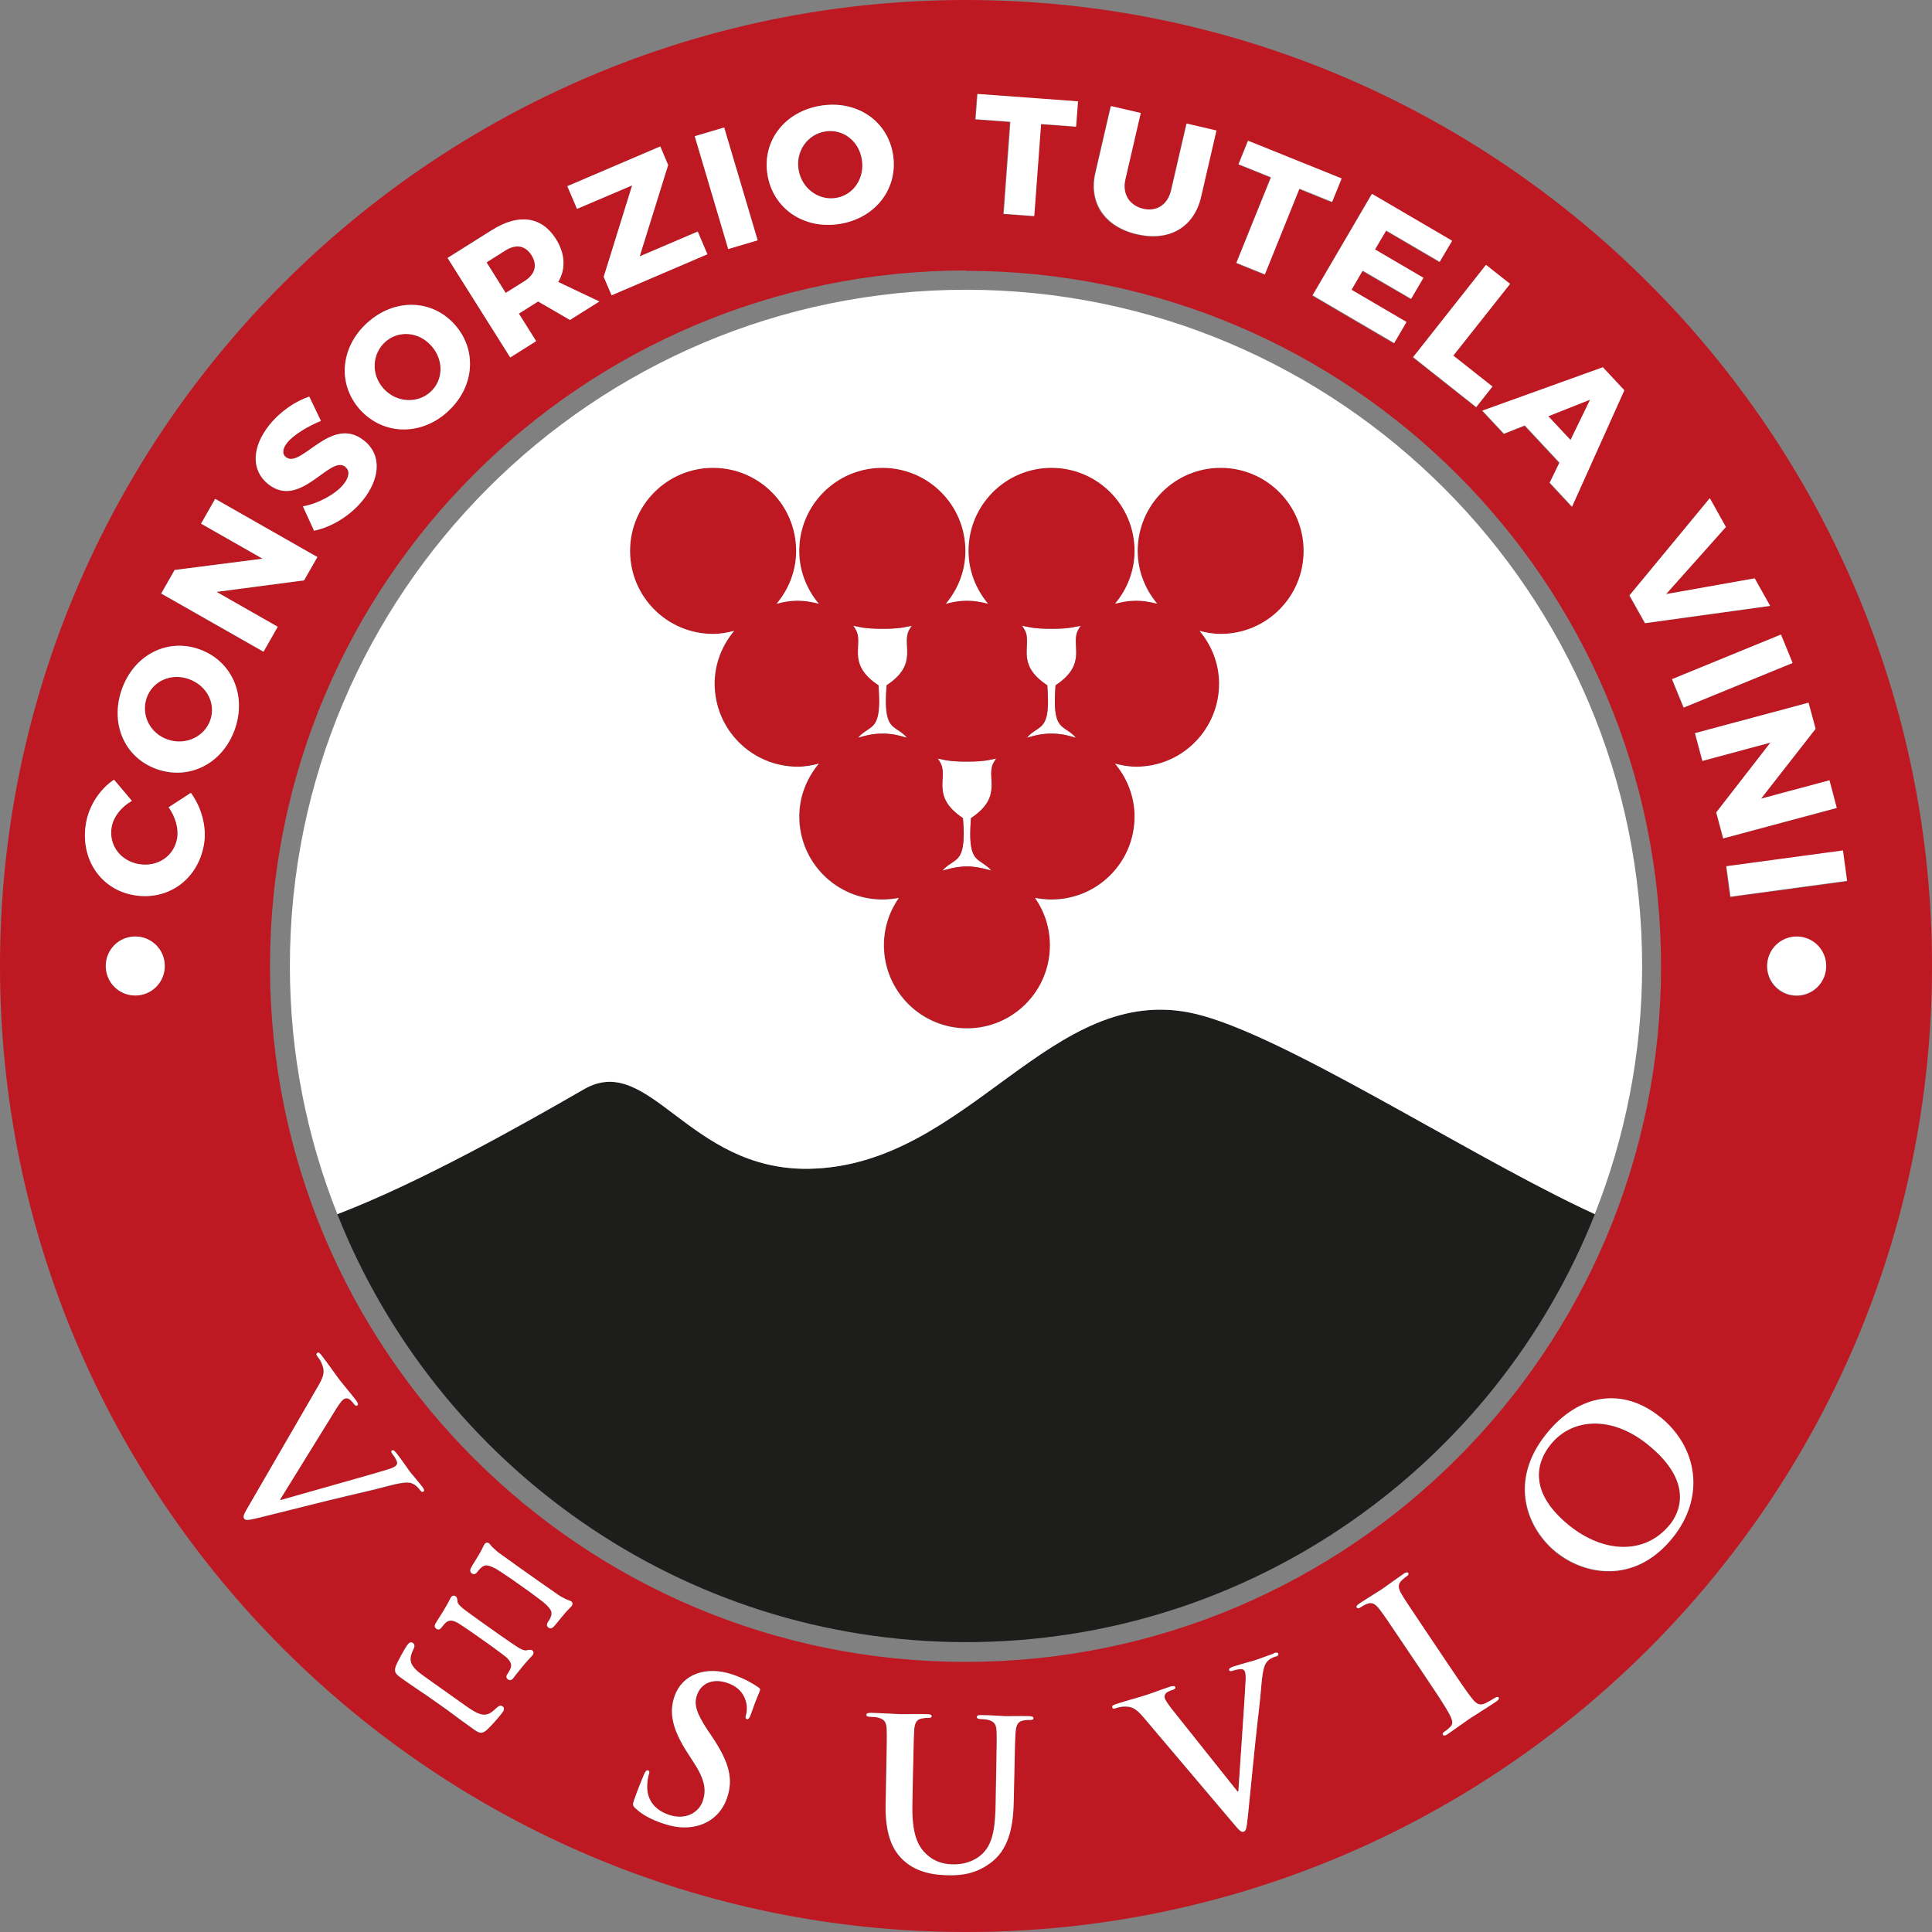 <?xml version="1.0" encoding="UTF-8"?><svg xmlns="http://www.w3.org/2000/svg" viewBox="0 0 164.36 164.36"><rect x="0" y="0" width="164.36" height="164.36" fill="#808080" stroke="none"/><defs><style>.d{fill:#fff;}.e{fill:#be1823;}.f{fill:#1d1d1b;}</style></defs><g id="a"/><g id="b"><g id="c"><g><path class="e" d="M36.6,33.35c1.12-1,1.17-2.74,.08-3.95-1.09-1.21-2.8-1.32-3.92-.32-1.12,1-1.23,2.76-.14,3.97,1.09,1.21,2.87,1.3,3.98,.3"/><path class="e" d="M16.07,57.77c-1.53-.54-3.09,.18-3.59,1.59-.5,1.41,.24,3.01,1.77,3.55,1.53,.54,3.14-.24,3.63-1.64,.5-1.41-.29-2.96-1.82-3.5"/><path class="e" d="M45.22,21.7c-.53-.83-1.33-.95-2.22-.39l-1.6,1.01,1.63,2.6,1.61-1.01c.89-.56,1.12-1.35,.59-2.21"/><path class="e" d="M71.12,16.85c1.48-.24,2.46-1.67,2.21-3.27-.26-1.61-1.64-2.63-3.11-2.39s-2.53,1.65-2.27,3.25c.26,1.61,1.71,2.65,3.18,2.41"/><polygon class="e" points="135.28 33.99 131.71 35.41 133.6 37.43 135.28 33.99"/><path class="e" d="M140.19,122.91c-3.09-2.5-6.45-2.28-8.28-.02-1.29,1.59-1.87,4.11,1.57,6.89,2.87,2.32,6.43,2.58,8.57-.06,.78-.97,2.12-3.58-1.86-6.81"/><path class="e" d="M164.36,82.18C164.36,36.87,127.49,0,82.18,0S0,36.87,0,82.18s36.86,82.18,82.18,82.18,82.18-36.87,82.18-82.18m-85.46,75.65c.78,.67,1.6,.76,2.2,.77,.78,.02,1.74-.21,2.47-.91,1-.96,1.08-2.55,1.12-4.38l.04-2.22c.06-2.7,.07-3.19,.04-3.76-.02-.6-.16-.89-.74-1.03-.14-.04-.44-.06-.64-.07-.2,0-.3-.04-.3-.17,0-.12,.13-.16,.38-.16,.9,.02,2.02,.1,2.04,.1,.21,0,1.33-.03,2.02,0,.25,0,.37,.04,.37,.17,0,.12-.11,.16-.32,.15-.2,0-.3,.01-.52,.04-.48,.08-.63,.38-.68,1-.05,.57-.06,1.06-.11,3.76l-.04,1.9c-.04,1.97-.28,4.06-1.79,5.31-1.28,1.06-2.56,1.23-3.72,1.2-.94-.02-2.64-.11-3.91-1.3-.89-.84-1.54-2.16-1.48-4.73l.05-2.59c.05-2.7,.06-3.19,.04-3.76-.02-.6-.16-.89-.74-1.03-.14-.04-.44-.06-.69-.07-.2,0-.3-.04-.3-.17,0-.12,.13-.16,.39-.16,.94,.02,2.06,.1,2.59,.1,.43,0,1.54-.02,2.18,0,.27,0,.39,.04,.39,.17,0,.12-.11,.16-.29,.15-.2,0-.3,.01-.52,.04-.48,.08-.63,.38-.68,1-.05,.57-.06,1.06-.11,3.76l-.05,2.48c-.05,2.57,.44,3.66,1.3,4.39m29.63-16.87c-.17,.06-.52,.17-.76,.47-.17,.22-.33,.59-.44,1.82-.15,1.8-.31,2.86-.56,5.23-.29,2.82-.49,4.91-.59,5.88-.12,1.12-.14,1.43-.38,1.5-.22,.07-.4-.13-.97-.82l-7.58-8.95c-.69-.8-1.03-.9-1.7-.87-.28,.01-.55,.1-.68,.14-.15,.05-.22,.01-.25-.09-.04-.14,.14-.21,.39-.29,.9-.29,1.88-.55,2.47-.74,.42-.14,1.22-.45,2.06-.72,.2-.06,.4-.09,.44,.03,.04,.12-.05,.18-.2,.23-.27,.09-.52,.18-.62,.33-.09,.12-.1,.26-.05,.41,.07,.22,.38,.64,.81,1.18l5.37,6.74,.07-.02c.13-2.09,.58-8.24,.62-9.48,.01-.25,0-.52-.05-.67-.04-.14-.15-.25-.32-.25-.22,0-.48,.06-.7,.13-.15,.05-.29,.08-.33-.04-.04-.13,.1-.22,.42-.32,.85-.27,1.57-.45,1.79-.52,.29-.09,1.06-.4,1.57-.57,.22-.07,.36-.08,.4,.04,.04,.12-.05,.18-.22,.24m18.76,3.79c-.97,.65-1.93,1.23-2.33,1.5-.34,.23-1.24,.89-1.83,1.29-.19,.13-.33,.15-.39,.05-.05-.07-.02-.16,.15-.28,.22-.15,.38-.3,.49-.41,.26-.26,.17-.57-.07-1.02-.34-.67-1.12-1.83-2.08-3.26l-1.74-2.59c-1.5-2.24-1.78-2.65-2.13-3.1-.37-.48-.68-.63-1.06-.49-.19,.07-.39,.18-.57,.3-.15,.1-.26,.13-.34,.01-.06-.09,.04-.2,.27-.36,.56-.38,1.52-.95,1.95-1.24,.37-.25,1.21-.88,1.77-1.25,.19-.13,.33-.18,.39-.09,.08,.12,.01,.21-.14,.31-.15,.1-.25,.19-.41,.34-.35,.34-.3,.67,.02,1.21,.29,.49,.56,.9,2.07,3.14l1.74,2.59c.96,1.43,1.74,2.59,2.23,3.19,.31,.37,.59,.56,1.07,.32,.23-.11,.57-.3,.79-.44,.16-.11,.26-.11,.31-.04,.07,.1-.02,.23-.18,.33m14.98-13.89c-3.21,3.96-7.47,3.15-9.91,1.18-2.36-1.91-4.14-5.94-.79-10.07,2.78-3.43,6.51-3.95,9.67-1.39,3.16,2.56,3.87,6.79,1.03,10.29m10.58-46.16c-1.39,0-2.51-1.12-2.51-2.51s1.12-2.51,2.51-2.51,2.51,1.12,2.51,2.51-1.12,2.51-2.51,2.51m4.27-9.74l-9.92,1.34-.35-2.59,9.92-1.34,.35,2.59Zm-2.67-12.96l-4.64,5.95,5.82-1.56,.63,2.34-9.66,2.59-.59-2.21,4.61-5.94-5.79,1.55-.63-2.36,9.66-2.59,.6,2.22Zm-1.96-5.6l-9.26,3.79-.99-2.42,9.26-3.79,.99,2.42Zm-7.04-14.02l1.37,2.45-5.09,5.71,7.54-1.34,1.31,2.34-10.63,1.47-1.33-2.36,6.83-8.27Zm-7.27-9.17l-4.45,9.9-1.9-2.03,.83-1.71-2.95-3.16-1.77,.7-1.83-1.96,10.25-3.69,1.83,1.96Zm-9.73-9.05l-4.82,6.1,3.33,2.63-1.38,1.75-5.37-4.25,6.2-7.85,2.05,1.62Zm-4.93-3.67l-1.05,1.8-4.56-2.67-.95,1.61,4.11,2.41-1.04,1.79-4.12-2.39-.95,1.62,4.68,2.74-1.05,1.8-6.94-4.06,5.05-8.64,6.81,3.99Zm-18.16-6.51l.8-2,7.96,3.21-.81,2-2.78-1.12-2.94,7.28-2.42-.98,2.94-7.28-2.75-1.11Zm-12.18,.71l1.31-5.66,2.54,.59-1.31,5.66c-.29,1.25,.36,2.22,1.52,2.49,1.12,.26,2.08-.32,2.38-1.59l1.31-5.66,2.54,.59-1.31,5.66c-.6,2.57-2.7,3.8-5.44,3.16-2.75-.64-4.14-2.67-3.54-5.25m-10.04-6.68l8.55,.62-.16,2.15-2.99-.22-.57,7.83-2.61-.19,.57-7.83-2.96-.21,.16-2.15Zm-.98,15.02c32.68,0,59.17,26.49,59.17,59.17s-26.49,59.17-59.17,59.17-59.17-26.49-59.17-59.17S49.5,23.01,82.18,23.01m-12.35-14.02c3.06-.49,5.68,1.29,6.14,4.15,.46,2.89-1.47,5.42-4.53,5.91-3.06,.49-5.69-1.31-6.15-4.2-.46-2.87,1.48-5.37,4.54-5.86m-8.22,1.85l2.85,9.59-2.51,.74-2.85-9.59,2.51-.74Zm-5.44,1.62l.67,1.58-2.42,7.77,4.93-2.11,.83,1.93-8.15,3.49-.67-1.56,2.41-7.79-4.69,2-.83-1.93,7.9-3.38Zm-14.29,7.09c2.24-1.41,4.21-1.13,5.39,.75,.81,1.28,.87,2.56,.21,3.68l3.5,1.66-2.5,1.57-2.7-1.57-.05,.03-1.59,1,1.47,2.34-2.21,1.39-5.33-8.47,3.8-2.39Zm-10.62,7.89c2.3-2.07,5.48-2,7.41,.15,1.96,2.18,1.71,5.36-.6,7.43-2.3,2.07-5.49,1.98-7.45-.2-1.95-2.17-1.67-5.32,.64-7.39m-8.33,8.71c.92-1.14,2.21-2.01,3.38-2.4l.99,2.07c-1.13,.45-2.34,1.19-2.86,1.84-.39,.49-.48,.95-.12,1.24,1.29,1.04,3.86-3.65,6.66-1.4,1.59,1.28,1.27,3.33-.12,5.07-1.05,1.3-2.62,2.27-4.14,2.59l-.95-2.07c1.33-.24,2.8-1.06,3.45-1.87,.48-.6,.57-1.16,.15-1.49-1.32-1.07-3.82,3.68-6.58,1.46-1.45-1.17-1.38-3.15,.13-5.03m-8.07,12.34l7.48-.96-5.24-2.98,1.2-2.11,8.7,4.95-1.13,1.99-7.46,.98,5.21,2.97-1.21,2.12-8.7-4.95,1.14-2Zm-3.35,36.2c-1.39,0-2.51-1.12-2.51-2.51s1.12-2.51,2.51-2.51,2.51,1.12,2.51,2.51-1.12,2.51-2.51,2.51m5.84-12.83c-.52,2.97-3.07,4.8-5.97,4.29-2.84-.5-4.58-3.14-4.05-6.14,.26-1.46,1.17-2.88,2.38-3.68l1.52,1.8c-.9,.51-1.57,1.36-1.72,2.22-.27,1.52,.73,2.88,2.3,3.16,1.59,.28,3-.66,3.26-2.18,.14-.82-.14-1.84-.72-2.65l1.88-1.22c.93,1.25,1.37,2.95,1.11,4.41m2.63-9.83c-1.03,2.92-3.87,4.37-6.63,3.4-2.75-.97-4.01-3.87-2.98-6.79,1.03-2.92,3.84-4.38,6.58-3.41,2.76,.97,4.06,3.89,3.03,6.8m8.08,65.59c-2.75,.68-4.79,1.19-5.73,1.43-1.1,.26-1.39,.35-1.54,.15-.14-.18,0-.42,.45-1.19l5.88-10.15c.53-.92,.5-1.28,.25-1.89-.11-.26-.28-.48-.37-.59-.1-.13-.09-.2,0-.27,.11-.09,.24,.06,.41,.27,.57,.75,1.15,1.58,1.52,2.07,.27,.35,.83,1,1.37,1.7,.13,.17,.22,.35,.12,.42-.1,.07-.19,.01-.29-.12-.17-.22-.35-.42-.52-.47-.14-.04-.28-.01-.4,.09-.18,.14-.48,.57-.83,1.16l-4.53,7.33,.04,.06c2.01-.58,7.95-2.24,9.14-2.61,.24-.07,.49-.17,.62-.27,.11-.09,.18-.23,.13-.39-.07-.21-.22-.43-.36-.62-.1-.13-.17-.25-.07-.33,.11-.09,.24,.02,.44,.29,.54,.7,.95,1.33,1.09,1.51,.18,.24,.73,.87,1.06,1.29,.14,.18,.2,.32,.1,.39-.1,.08-.19,.01-.3-.13-.11-.14-.33-.44-.7-.56-.27-.09-.67-.11-1.86,.2-1.74,.47-2.8,.67-5.11,1.24m14.65,18.09c-.24,.34-1.04,1.23-1.33,1.48-.18,.15-.32,.21-.46,.21-.21,0-.42-.15-.75-.38-.86-.61-1.52-1.11-2.05-1.5l-.11-.08-1.65-1.17c-.56-.37-1.25-.84-2.12-1.45-.54-.38-.76-.54-.56-1.09,.14-.35,.71-1.41,.95-1.75,.1-.14,.27-.37,.5-.21,.22,.15,.12,.38,.05,.51-.3,.62-.33,.99-.11,1.37,.23,.41,.82,.82,1.17,1.07l3.35,2.38c.36,.25,.94,.67,1.4,.75,.44,.09,.77-.07,1.26-.56,.1-.1,.28-.28,.5-.12,.08,.06,.11,.12,.11,.17,.02,.13-.06,.25-.15,.37m2.63-4.92s-.07,.08-.14,.16c-.12,.13-.35,.36-.72,.81-.1,.12-.24,.3-.38,.47-.16,.2-.31,.38-.34,.43-.07,.1-.17,.24-.32,.27-.02,0-.03,0-.04,0-.06,0-.11-.02-.16-.06-.15-.11-.18-.27-.07-.42,.02-.03,.05-.08,.08-.13,.07-.12,.15-.25,.21-.39,.09-.23,.12-.52-.37-.95-.12-.11-.58-.45-1.25-.94l-1.57-1.11c-.68-.47-1.16-.79-1.3-.87-.56-.31-.83-.19-1.02-.03-.11,.1-.21,.22-.3,.33-.04,.05-.07,.09-.11,.13-.1,.14-.26,.17-.42,.06-.25-.18-.06-.45,.03-.56,.04-.06,.16-.25,.29-.47,.12-.19,.24-.39,.32-.52,.29-.49,.44-.77,.52-.94,.05-.1,.08-.15,.1-.19,.05-.07,.11-.11,.19-.13,.05-.01,.12,0,.2,.05,.12,.09,.13,.23,.15,.41v.04c.03,.18,.2,.36,.48,.6,.11,.09,.46,.36,1.53,1.12l1.57,1.11c.87,.61,1.4,.97,1.57,1.07,.33,.19,.55,.29,.73,.25,.22-.05,.35-.08,.48,0,.08,.06,.11,.12,.11,.17,.01,.07,0,.15-.06,.22m3.29-4.17s-.07,.08-.13,.14c-.11,.11-.31,.3-.64,.72-.04,.05-.13,.15-.23,.28-.19,.23-.42,.52-.52,.62-.1,.1-.2,.13-.27,.13-.07,0-.13-.03-.17-.06-.11-.08-.21-.23-.02-.5,.07-.1,.21-.33,.25-.52,.06-.23,.11-.45-.55-1.04-.13-.12-.74-.57-1.26-.96l-1.57-1.11c-.54-.36-1.17-.79-1.32-.87-.78-.42-.97-.3-1.17-.17-.16,.1-.33,.31-.41,.41-.06,.08-.14,.18-.26,.2-.05,.01-.13,0-.21-.05-.1-.07-.19-.2-.08-.44,.06-.13,.25-.43,.41-.69,.09-.14,.16-.26,.19-.31,.28-.46,.39-.7,.46-.85,.04-.08,.06-.13,.09-.17,.04-.06,.11-.13,.2-.15,.04,0,.11,0,.18,.05,.06,.04,.11,.11,.15,.16,.02,.03,.04,.05,.06,.07,.1,.12,.34,.34,.54,.51,.16,.12,1.43,1.03,1.85,1.33l1.57,1.11c.73,.51,1.72,1.21,1.88,1.31,.23,.13,.51,.28,.65,.33,.03,.01,.06,.02,.09,.03,.07,.02,.14,.04,.2,.09,.05,.04,.19,.17,.03,.4m10.65,18.72c-1.02,.25-2.01,.07-2.9-.23-.97-.34-1.69-.71-2.3-1.28-.23-.21-.25-.31-.12-.68,.32-.92,.73-1.91,.84-2.17,.1-.25,.22-.41,.35-.37,.15,.05,.12,.21,.07,.34-.07,.22-.13,.59-.14,.91-.06,1.37,.77,2.16,1.81,2.52,1.51,.52,2.6-.25,2.91-1.14,.28-.82,.3-1.68-.72-3.25l-.56-.87c-1.35-2.08-1.58-3.47-1.11-4.83,.64-1.85,2.64-2.64,4.97-1.83,1.09,.38,1.74,.79,2.13,1.06,.14,.09,.21,.16,.17,.28-.08,.22-.31,.68-.76,1.99-.13,.37-.22,.49-.36,.44-.12-.04-.13-.16-.06-.36,.05-.15,.15-.7-.05-1.26-.14-.41-.45-1.08-1.54-1.45-1.24-.43-2.24,.03-2.59,1.04-.27,.77-.08,1.49,.94,3.03l.35,.51c1.5,2.23,1.82,3.63,1.27,5.23-.34,.97-1.1,2-2.58,2.37"/><path class="d" d="M81.91,69.6h0c.04,.53,.06,.97,.06,1.35,0,1.83-.46,2.09-1.06,2.49-.03,.02-.07,.05-.11,.07-.2,.14-.42,.3-.63,.55,.09-.03,.19-.04,.28-.07,.58-.16,1.18-.28,1.81-.28s1.23,.12,1.81,.28c.09,.02,.19,.04,.28,.07-.22-.25-.43-.41-.64-.55-.03-.02-.07-.05-.1-.07-.6-.4-1.06-.66-1.06-2.49,0-.38,.02-.82,.06-1.35h0c2.85-1.89,1.16-3.53,1.97-4.79,.06-.1,.11-.2,.2-.29-.14,.05-.29,.05-.43,.09-.66,.16-1.35,.18-2.09,.18s-1.42-.02-2.09-.18c-.14-.03-.29-.03-.43-.09,.1,.09,.14,.19,.2,.29,.8,1.26-.89,2.9,1.97,4.79"/><path class="d" d="M89.1,58.3h0c.04,.53,.06,.97,.06,1.35,0,1.83-.46,2.09-1.06,2.49-.23,.15-.48,.33-.74,.62h0c.09-.03,.19-.04,.28-.07,.22-.06,.44-.12,.67-.17,.36-.07,.73-.11,1.11-.11h.05c.38,0,.75,.04,1.12,.11,.23,.04,.45,.1,.67,.17,.09,.02,.19,.04,.28,.07h0c-.26-.3-.51-.47-.74-.62-.6-.4-1.05-.66-1.06-2.49,0-.38,.02-.82,.06-1.35h0c2.85-1.89,1.16-3.53,1.97-4.79,.06-.1,.1-.2,.2-.29-.14,.05-.29,.05-.43,.09-.66,.16-1.35,.18-2.09,.18s-1.43-.02-2.09-.18c-.14-.03-.29-.04-.43-.09,.1,.09,.14,.19,.2,.29,.8,1.26-.89,2.9,1.97,4.79"/><path class="d" d="M74.71,58.3h0c.04,.53,.06,.97,.06,1.35,0,1.83-.46,2.09-1.06,2.49-.23,.15-.48,.33-.74,.62h0c.09-.03,.19-.04,.28-.07,.22-.06,.44-.12,.67-.17,.36-.07,.73-.11,1.12-.11h.04c.38,0,.75,.04,1.12,.11,.23,.04,.45,.1,.67,.17,.09,.02,.19,.04,.28,.07h0c-.26-.3-.51-.47-.74-.62-.6-.4-1.05-.66-1.06-2.49,0-.38,.02-.82,.06-1.35h0c2.85-1.89,1.16-3.53,1.97-4.79,.06-.1,.11-.2,.2-.29-.14,.05-.29,.05-.43,.09-.66,.16-1.35,.18-2.09,.18s-1.42-.02-2.09-.18c-.14-.03-.29-.04-.43-.09,.1,.09,.14,.19,.2,.29,.8,1.26-.89,2.9,1.97,4.79"/><path class="d" d="M14.35,68.68c.58,.81,.87,1.83,.72,2.65-.27,1.52-1.68,2.46-3.27,2.18-1.58-.28-2.57-1.64-2.3-3.16,.15-.86,.82-1.71,1.72-2.22l-1.52-1.8c-1.21,.8-2.13,2.22-2.38,3.68-.53,3.01,1.21,5.65,4.06,6.14,2.9,.51,5.45-1.32,5.97-4.29,.26-1.46-.19-3.16-1.11-4.41l-1.88,1.22Z"/><path class="d" d="M16.95,55.23c-2.73-.96-5.55,.49-6.58,3.41-1.03,2.92,.23,5.82,2.98,6.79,2.76,.97,5.6-.47,6.63-3.39,1.03-2.92-.27-5.83-3.03-6.81m.94,6.04c-.49,1.4-2.1,2.18-3.64,1.64-1.53-.54-2.27-2.13-1.77-3.55,.5-1.41,2.05-2.14,3.59-1.59s2.32,2.09,1.82,3.5"/><polygon class="d" points="23.63 53.32 18.42 50.35 25.87 49.37 27 47.39 18.31 42.44 17.11 44.55 22.34 47.53 14.86 48.49 13.72 50.49 22.42 55.44 23.63 53.32"/><path class="d" d="M29.38,39.72c.41,.33,.33,.89-.16,1.49-.65,.81-2.12,1.63-3.45,1.87l.95,2.07c1.52-.32,3.09-1.29,4.14-2.59,1.4-1.73,1.71-3.79,.12-5.07-2.8-2.26-5.37,2.44-6.66,1.4-.36-.29-.27-.75,.12-1.24,.52-.64,1.73-1.39,2.86-1.84l-.99-2.07c-1.18,.39-2.46,1.26-3.38,2.4-1.51,1.88-1.58,3.85-.13,5.03,2.76,2.22,5.26-2.52,6.58-1.46"/><path class="d" d="M38.07,35.03c2.3-2.07,2.56-5.25,.6-7.43-1.94-2.16-5.11-2.23-7.41-.15-2.3,2.07-2.58,5.22-.64,7.39,1.96,2.18,5.15,2.27,7.45,.2m-5.3-5.95c1.12-1,2.83-.89,3.92,.32,1.09,1.21,1.04,2.95-.08,3.95-1.1,.99-2.89,.91-3.98-.3-1.09-1.21-.97-2.96,.14-3.97"/><path class="d" d="M45.61,29.02l-1.47-2.34,1.59-1,.05-.03,2.71,1.57,2.5-1.57-3.5-1.66c.66-1.12,.6-2.4-.21-3.68-1.19-1.88-3.15-2.17-5.4-.75l-3.8,2.39,5.33,8.46,2.21-1.39Zm-4.22-6.7l1.6-1.01c.89-.56,1.69-.44,2.22,.39,.54,.86,.31,1.64-.58,2.21l-1.61,1.01-1.63-2.6Z"/><polygon class="d" points="53.78 15.77 51.36 23.55 52.03 25.12 60.18 21.63 59.36 19.7 54.42 21.81 56.84 14.04 56.17 12.46 48.27 15.84 49.09 17.77 53.78 15.77"/><rect class="d" x="60.47" y="11.01" width="2.61" height="10.01" transform="translate(-2 18.23) rotate(-16.52)"/><path class="d" d="M71.44,19.05c3.06-.49,4.99-3.03,4.53-5.91-.46-2.86-3.08-4.64-6.14-4.15-3.06,.49-5,2.98-4.54,5.86,.46,2.89,3.09,4.69,6.15,4.2m-1.23-7.87c1.48-.24,2.86,.79,3.11,2.39,.26,1.61-.73,3.04-2.21,3.27-1.46,.24-2.92-.8-3.18-2.41-.26-1.61,.79-3.02,2.27-3.25"/><polygon class="d" points="85.39 18.19 87.99 18.38 88.57 10.55 91.55 10.77 91.71 8.62 83.16 7.99 83 10.14 85.96 10.36 85.39 18.19"/><path class="d" d="M96.74,19.92c2.74,.64,4.84-.59,5.44-3.16l1.31-5.66-2.54-.59-1.31,5.66c-.29,1.26-1.25,1.85-2.38,1.59-1.15-.27-1.81-1.24-1.52-2.49l1.31-5.66-2.54-.59-1.31,5.66c-.6,2.57,.79,4.61,3.55,5.25"/><polygon class="d" points="107.61 23.34 110.55 16.05 113.33 17.18 114.14 15.18 106.18 11.97 105.37 13.97 108.13 15.08 105.19 22.36 107.61 23.34"/><polygon class="d" points="118.61 29.18 119.66 27.39 114.98 24.65 115.93 23.02 120.05 25.42 121.1 23.63 116.98 21.22 117.93 19.61 122.48 22.27 123.54 20.48 116.72 16.49 111.67 25.12 118.61 29.18"/><polygon class="d" points="125.59 34.63 126.97 32.88 123.64 30.25 128.47 24.15 126.42 22.53 120.22 30.38 125.59 34.63"/><path class="d" d="M127.95,36.89l1.77-.7,2.95,3.16-.83,1.71,1.9,2.04,4.45-9.9-1.83-1.96-10.25,3.69,1.83,1.96Zm7.33-2.9l-1.67,3.44-1.89-2.02,3.56-1.41Z"/><polygon class="d" points="150.59 51.54 149.28 49.2 141.74 50.54 146.83 44.83 145.46 42.38 138.63 50.65 139.95 53.01 150.59 51.54"/><rect class="d" x="142.37" y="55.78" width="10.01" height="2.61" transform="translate(-10.64 60.11) rotate(-22.27)"/><polygon class="d" points="144.83 64.73 150.62 63.17 146.01 69.11 146.6 71.32 156.26 68.73 155.64 66.38 149.82 67.94 154.46 62 153.86 59.78 144.2 62.37 144.83 64.73"/><rect class="d" x="146.99" y="73.02" width="10.01" height="2.61" transform="translate(-8.59 21.05) rotate(-7.71)"/><path class="f" d="M68.81,99.43c-10.26,.17-13.56-9.98-19.13-6.76-5.31,3.06-13.95,7.94-20.98,10.63,8.44,21.29,29.23,36.4,53.49,36.4s45.06-15.11,53.49-36.41c-10.47-4.8-26.36-15.24-33.98-17.04-12.31-2.91-19.28,12.96-32.89,13.18"/><path class="e" d="M60.68,53.93c.62,0,1.21-.11,1.79-.26-1.02,1.22-1.66,2.78-1.66,4.49,0,3.9,3.16,7.06,7.07,7.06,.62,0,1.21-.11,1.79-.26-1.02,1.22-1.66,2.78-1.66,4.49,0,3.9,3.16,7.06,7.07,7.06,.48,0,.95-.05,1.4-.14-.8,1.14-1.27,2.53-1.27,4.03,0,3.9,3.16,7.07,7.07,7.07s7.06-3.16,7.06-7.07c0-1.5-.47-2.88-1.27-4.03,.45,.09,.92,.14,1.4,.14,3.9,0,7.07-3.16,7.07-7.06,0-1.72-.64-3.27-1.66-4.49,.57,.15,1.17,.26,1.79,.26,3.9,0,7.07-3.16,7.07-7.06,0-1.72-.64-3.27-1.66-4.49,.57,.15,1.17,.26,1.79,.26,3.9,0,7.07-3.16,7.07-7.07s-3.16-7.07-7.07-7.07-7.07,3.16-7.07,7.07c0,1.72,.64,3.27,1.66,4.49-.58-.15-1.17-.26-1.79-.26s-1.21,.11-1.79,.26c1.02-1.22,1.66-2.78,1.66-4.49,0-3.9-3.16-7.07-7.07-7.07s-7.07,3.16-7.07,7.07c0,1.72,.64,3.27,1.66,4.49-.57-.15-1.17-.26-1.79-.26s-1.21,.11-1.79,.26c1.02-1.22,1.66-2.78,1.66-4.49,0-3.9-3.16-7.07-7.07-7.07s-7.07,3.16-7.07,7.07c0,1.72,.64,3.27,1.66,4.49-.57-.15-1.17-.26-1.79-.26s-1.21,.11-1.79,.26c1.02-1.22,1.66-2.78,1.66-4.49,0-3.9-3.16-7.07-7.07-7.07s-7.07,3.16-7.07,7.07,3.16,7.07,7.07,7.07m26.69-.62c.66,.16,1.36,.18,2.09,.18s1.42-.02,2.09-.18c.14-.03,.29-.03,.43-.09-.1,.09-.14,.19-.2,.29-.8,1.26,.89,2.9-1.97,4.79h0c-.04,.53-.06,.97-.06,1.35,0,1.83,.46,2.09,1.06,2.49,.23,.15,.48,.33,.74,.62h0c-.09-.03-.19-.04-.28-.07-.22-.06-.44-.12-.67-.17-.36-.07-.73-.11-1.12-.11h-.05c-.38,0-.75,.04-1.12,.11-.23,.04-.45,.1-.67,.17-.09,.03-.19,.04-.28,.07,.26-.3,.51-.47,.74-.62,.6-.4,1.06-.66,1.06-2.49,0-.38-.02-.82-.06-1.35h0c-2.85-1.89-1.16-3.53-1.97-4.79-.06-.1-.11-.2-.2-.29,.14,.05,.29,.05,.43,.09m-7.19,11.3c.66,.16,1.36,.18,2.09,.18s1.42-.02,2.09-.18c.14-.04,.29-.04,.43-.09-.1,.09-.14,.19-.2,.29-.8,1.25,.89,2.9-1.97,4.79h0c-.04,.53-.06,.97-.06,1.35,0,1.83,.46,2.09,1.06,2.49,.03,.02,.07,.05,.1,.07,.2,.14,.42,.3,.64,.55-.09-.03-.19-.04-.28-.07-.58-.16-1.17-.28-1.8-.28s-1.23,.12-1.8,.28c-.09,.03-.19,.04-.28,.07,.22-.25,.43-.41,.64-.55,.04-.02,.07-.05,.11-.07,.6-.4,1.05-.66,1.06-2.49,0-.38-.02-.82-.06-1.35h0c-2.85-1.89-1.16-3.53-1.97-4.79-.06-.1-.1-.2-.2-.29,.14,.05,.29,.05,.43,.09m-7.19-11.3c.66,.16,1.35,.18,2.09,.18s1.43-.02,2.09-.18c.14-.03,.29-.03,.43-.09-.1,.09-.14,.19-.2,.29-.8,1.26,.89,2.9-1.97,4.79h0c-.04,.53-.06,.97-.06,1.35,0,1.83,.46,2.09,1.06,2.49,.23,.15,.48,.33,.74,.62h0c-.09-.03-.19-.04-.28-.07-.22-.06-.44-.12-.67-.17-.36-.07-.73-.11-1.11-.11h-.05c-.38,0-.75,.04-1.12,.11-.23,.04-.45,.1-.67,.17-.09,.03-.19,.04-.28,.07,.26-.3,.51-.47,.74-.62,.6-.4,1.05-.66,1.06-2.49,0-.38-.02-.82-.06-1.35h0c-2.85-1.89-1.16-3.53-1.97-4.79-.06-.1-.1-.2-.2-.29,.14,.05,.29,.05,.43,.09"/><path class="d" d="M11.51,79.67c-1.39,0-2.51,1.12-2.51,2.51s1.12,2.51,2.51,2.51,2.51-1.12,2.51-2.51-1.12-2.51-2.51-2.51"/><path class="d" d="M152.85,79.67c-1.39,0-2.51,1.12-2.51,2.51s1.12,2.51,2.51,2.51,2.51-1.12,2.51-2.51-1.12-2.51-2.51-2.51"/><path class="d" d="M35.03,126.19c.36,.12,.59,.42,.7,.56,.11,.14,.2,.21,.3,.13,.1-.07,.04-.21-.1-.39-.32-.42-.87-1.05-1.06-1.29-.14-.18-.55-.81-1.09-1.51-.21-.27-.33-.37-.44-.29-.1,.07-.03,.2,.07,.32,.14,.18,.29,.4,.36,.62,.06,.16-.01,.3-.13,.39-.13,.1-.38,.2-.62,.27-1.19,.38-7.13,2.03-9.14,2.61l-.04-.06,4.53-7.33c.35-.59,.65-1.02,.83-1.16,.13-.1,.26-.13,.4-.09,.17,.05,.35,.25,.52,.47,.1,.13,.19,.19,.29,.11,.1-.08,0-.25-.12-.42-.54-.7-1.1-1.35-1.37-1.7-.38-.49-.95-1.33-1.52-2.07-.16-.21-.29-.36-.41-.27-.08,.06-.09,.14,0,.27,.09,.11,.26,.34,.37,.59,.25,.62,.28,.97-.25,1.89l-5.88,10.15c-.46,.78-.59,1.01-.45,1.2,.15,.2,.44,.11,1.54-.15,.94-.23,2.99-.75,5.73-1.43,2.32-.57,3.37-.77,5.11-1.24,1.19-.31,1.6-.28,1.86-.2"/><path class="d" d="M60.58,147.75l-.35-.51c-1.02-1.54-1.21-2.26-.94-3.03,.35-1.01,1.35-1.47,2.59-1.04,1.09,.38,1.4,1.05,1.54,1.45,.2,.56,.11,1.11,.05,1.26-.07,.2-.05,.32,.06,.36,.13,.05,.23-.07,.36-.44,.45-1.31,.69-1.77,.76-1.99,.04-.12-.03-.2-.16-.28-.4-.27-1.04-.68-2.13-1.06-2.33-.8-4.33-.01-4.97,1.83-.47,1.36-.24,2.75,1.11,4.83l.56,.87c1.02,1.57,1,2.43,.72,3.25-.31,.89-1.4,1.66-2.91,1.13-1.04-.36-1.87-1.15-1.81-2.52,.01-.31,.07-.69,.14-.91,.05-.13,.08-.29-.07-.34-.13-.05-.25,.12-.35,.37-.11,.26-.52,1.25-.84,2.17-.13,.37-.11,.47,.12,.68,.61,.57,1.33,.95,2.3,1.28,.89,.31,1.88,.48,2.9,.23,1.48-.37,2.25-1.4,2.58-2.37,.55-1.59,.23-3-1.27-5.23"/><path class="d" d="M77.77,147.19c.05-.62,.2-.92,.68-1,.21-.03,.32-.05,.52-.04,.18,0,.29-.03,.29-.15,0-.12-.12-.16-.39-.17-.64-.02-1.76,.01-2.18,0-.53-.01-1.65-.09-2.59-.11-.27,0-.39,.03-.39,.16,0,.12,.1,.16,.3,.17,.25,0,.55,.03,.69,.07,.58,.14,.72,.42,.74,1.03,.02,.57,.01,1.07-.04,3.76l-.05,2.59c-.05,2.57,.6,3.9,1.48,4.73,1.27,1.2,2.97,1.29,3.91,1.3,1.15,.02,2.43-.15,3.72-1.2,1.52-1.25,1.76-3.34,1.79-5.31l.04-1.9c.05-2.7,.07-3.19,.11-3.76,.05-.62,.2-.92,.68-1,.21-.03,.32-.05,.52-.04,.21,0,.32-.03,.32-.15,0-.12-.12-.16-.37-.17-.69-.02-1.81,.01-2.02,0-.02,0-1.13-.08-2.04-.09-.25,0-.38,.03-.38,.16,0,.12,.1,.16,.3,.17,.2,0,.5,.03,.64,.07,.58,.14,.72,.42,.74,1.03,.02,.57,.01,1.06-.04,3.76l-.04,2.22c-.04,1.83-.12,3.42-1.12,4.38-.72,.7-1.69,.92-2.47,.91-.6-.01-1.42-.1-2.2-.77-.86-.73-1.35-1.82-1.3-4.39l.05-2.48c.06-2.7,.07-3.19,.11-3.76"/><path class="d" d="M108.35,140.68c-.51,.17-1.29,.47-1.57,.56-.22,.07-.95,.25-1.79,.52-.32,.1-.46,.18-.42,.32,.04,.12,.18,.09,.33,.04,.22-.07,.48-.13,.7-.13,.17,0,.28,.12,.32,.25,.05,.15,.06,.43,.05,.67-.05,1.25-.49,7.39-.62,9.48l-.07,.02-5.37-6.74c-.43-.53-.74-.96-.81-1.18-.05-.15-.04-.29,.06-.41,.1-.15,.35-.24,.62-.33,.15-.05,.24-.12,.2-.23-.04-.12-.24-.09-.44-.03-.84,.28-1.64,.59-2.06,.72-.59,.19-1.57,.45-2.47,.74-.25,.08-.43,.16-.39,.29,.03,.1,.1,.14,.25,.09,.14-.04,.41-.13,.68-.15,.66-.03,1.01,.07,1.7,.87l7.58,8.95c.58,.69,.75,.89,.97,.82,.24-.08,.25-.38,.38-1.5,.1-.96,.3-3.06,.59-5.88,.24-2.37,.41-3.43,.55-5.23,.11-1.23,.27-1.6,.44-1.82,.24-.3,.59-.42,.76-.47,.17-.05,.26-.12,.22-.24-.04-.12-.18-.11-.4-.04"/><path class="d" d="M127.16,144.45c-.22,.15-.56,.34-.79,.45-.48,.24-.76,.04-1.07-.32-.49-.59-1.27-1.76-2.23-3.19l-1.74-2.59c-1.5-2.24-1.78-2.65-2.07-3.14-.32-.54-.37-.87-.02-1.21,.16-.15,.27-.24,.41-.34,.15-.1,.22-.19,.14-.3-.06-.09-.2-.04-.39,.09-.56,.38-1.4,1-1.76,1.25-.43,.29-1.39,.87-1.95,1.24-.23,.16-.33,.27-.27,.35,.08,.12,.19,.09,.34-.01,.18-.12,.38-.23,.57-.3,.37-.15,.69,0,1.05,.49,.34,.45,.62,.86,2.13,3.1l1.74,2.59c.96,1.43,1.74,2.59,2.08,3.26,.24,.46,.32,.77,.07,1.02-.11,.12-.27,.27-.49,.41-.18,.12-.2,.2-.15,.28,.07,.1,.2,.08,.39-.05,.59-.4,1.49-1.06,1.83-1.29,.4-.27,1.35-.85,2.33-1.5,.16-.11,.25-.23,.18-.33-.05-.07-.15-.07-.31,.04"/><path class="d" d="M141.25,120.56c-3.16-2.56-6.89-2.04-9.67,1.39-3.35,4.14-1.57,8.16,.79,10.07,2.44,1.98,6.7,2.78,9.91-1.18,2.84-3.5,2.13-7.73-1.03-10.29m.81,9.15c-2.15,2.65-5.71,2.39-8.57,.07-3.43-2.78-2.85-5.3-1.57-6.89,1.83-2.26,5.19-2.49,8.28,.02,3.99,3.23,2.64,5.84,1.86,6.81"/><path class="d" d="M44.8,140.4c-.18,.04-.4-.06-.73-.25-.17-.1-.7-.46-1.57-1.07l-1.57-1.11c-1.07-.77-1.43-1.04-1.53-1.12-.29-.24-.46-.42-.48-.6v-.04c-.02-.18-.04-.32-.16-.41-.08-.06-.15-.06-.2-.05-.07,.01-.14,.06-.19,.13-.02,.03-.05,.09-.1,.18-.08,.17-.23,.45-.52,.94-.09,.13-.21,.34-.33,.52-.13,.21-.25,.41-.29,.47-.08,.12-.27,.39-.02,.56,.15,.11,.32,.08,.41-.06,.03-.04,.07-.08,.11-.13,.09-.11,.18-.23,.3-.33,.19-.16,.46-.29,1.02,.03,.14,.08,.62,.4,1.3,.87l1.57,1.11c.67,.49,1.13,.83,1.25,.94,.48,.43,.45,.72,.37,.95-.06,.14-.14,.28-.21,.39-.03,.05-.06,.1-.08,.13-.11,.15-.08,.32,.07,.42,.05,.04,.11,.05,.16,.05,.02,0,.03,0,.04,0,.15-.02,.25-.16,.32-.27,.04-.05,.18-.23,.34-.43,.14-.17,.28-.35,.38-.47,.37-.45,.6-.68,.72-.81,.07-.08,.11-.12,.14-.15,.05-.08,.07-.15,.06-.22,0-.05-.03-.11-.11-.17-.12-.08-.26-.05-.48,0"/><path class="d" d="M48.59,136.23c-.06-.04-.14-.07-.2-.09-.03,0-.06-.02-.1-.03-.14-.05-.42-.21-.65-.33-.15-.1-1.14-.8-1.88-1.31l-1.57-1.11c-.42-.3-1.69-1.21-1.85-1.33-.2-.18-.44-.39-.54-.51-.02-.02-.04-.05-.06-.07-.04-.06-.09-.12-.15-.16-.07-.05-.14-.05-.18-.05-.1,.02-.16,.09-.2,.15-.03,.04-.05,.09-.09,.17-.07,.14-.18,.39-.46,.85-.03,.05-.11,.17-.19,.31-.16,.26-.35,.56-.41,.69-.11,.24-.01,.37,.08,.44,.09,.06,.17,.07,.22,.06,.12-.02,.2-.12,.26-.2,.08-.11,.24-.31,.41-.42,.2-.13,.38-.25,1.17,.17,.15,.08,.79,.51,1.32,.87l1.57,1.11c.53,.39,1.13,.84,1.26,.96,.66,.6,.6,.81,.55,1.04-.04,.19-.18,.42-.26,.52-.19,.26-.09,.42,.02,.5,.04,.03,.1,.06,.17,.06,.08,0,.17-.03,.27-.13,.1-.1,.33-.39,.52-.62,.1-.12,.18-.23,.23-.28,.34-.42,.53-.6,.65-.72,.06-.06,.1-.1,.13-.14,.16-.23,.02-.36-.03-.4"/><path class="d" d="M42.24,145.29c-.49,.49-.82,.65-1.25,.56-.46-.08-1.04-.5-1.4-.75l-3.35-2.38c-.35-.25-.94-.66-1.17-1.07-.22-.38-.19-.75,.11-1.37,.06-.13,.16-.35-.05-.51-.23-.16-.4,.07-.5,.21-.24,.34-.82,1.4-.95,1.75-.2,.55,.02,.7,.56,1.09,.87,.62,1.57,1.08,2.12,1.45l1.66,1.17,.11,.08c.53,.4,1.19,.89,2.05,1.5,.32,.23,.53,.38,.75,.38,.14,0,.28-.07,.46-.21,.28-.24,1.09-1.14,1.33-1.48,.09-.12,.17-.24,.15-.37,0-.05-.03-.12-.11-.17-.22-.16-.39,.02-.5,.12"/><path class="d" d="M82.18,24.65c-31.72,0-57.52,25.8-57.52,57.52,0,7.46,1.44,14.58,4.04,21.12,7.03-2.69,15.68-7.57,20.98-10.63,5.58-3.22,8.88,6.93,19.13,6.77,13.61-.22,20.58-16.09,32.89-13.18,7.33,1.73,22.31,11.46,32.76,16.47,.4,.19,.8,.38,1.21,.57,2.59-6.54,4.03-13.66,4.03-21.12,0-31.72-25.8-57.52-57.53-57.52m21.67,29.28c-.62,0-1.21-.1-1.79-.26,1.02,1.23,1.66,2.78,1.66,4.49,0,3.9-3.16,7.07-7.06,7.07-.62,0-1.21-.11-1.79-.26,1.02,1.22,1.66,2.78,1.66,4.5,0,3.9-3.16,7.06-7.07,7.06-.48,0-.95-.05-1.4-.14,.8,1.14,1.27,2.53,1.27,4.03,0,3.9-3.16,7.07-7.06,7.07s-7.07-3.16-7.07-7.07c0-1.5,.47-2.88,1.27-4.03-.45,.09-.92,.14-1.4,.14-3.9,0-7.07-3.16-7.07-7.06,0-1.72,.64-3.27,1.66-4.5-.57,.15-1.17,.26-1.79,.26-3.9,0-7.07-3.16-7.07-7.07,0-1.72,.64-3.27,1.66-4.49-.57,.15-1.16,.26-1.79,.26-3.9,0-7.06-3.16-7.06-7.06s3.16-7.07,7.06-7.07,7.07,3.16,7.07,7.07c0,1.72-.64,3.27-1.66,4.49,.57-.15,1.17-.26,1.79-.26s1.21,.11,1.79,.26c-1.02-1.22-1.66-2.78-1.66-4.49,0-3.9,3.16-7.07,7.07-7.07s7.07,3.16,7.07,7.07c0,1.72-.64,3.27-1.66,4.49,.57-.15,1.17-.26,1.79-.26s1.21,.11,1.79,.26c-1.02-1.22-1.66-2.78-1.66-4.49,0-3.9,3.16-7.07,7.06-7.07s7.07,3.16,7.07,7.07c0,1.72-.64,3.27-1.66,4.49,.57-.15,1.16-.26,1.79-.26s1.21,.11,1.79,.26c-1.02-1.22-1.66-2.78-1.66-4.49,0-3.9,3.16-7.07,7.06-7.07s7.06,3.16,7.06,7.07-3.16,7.06-7.06,7.06"/></g></g></g></svg>